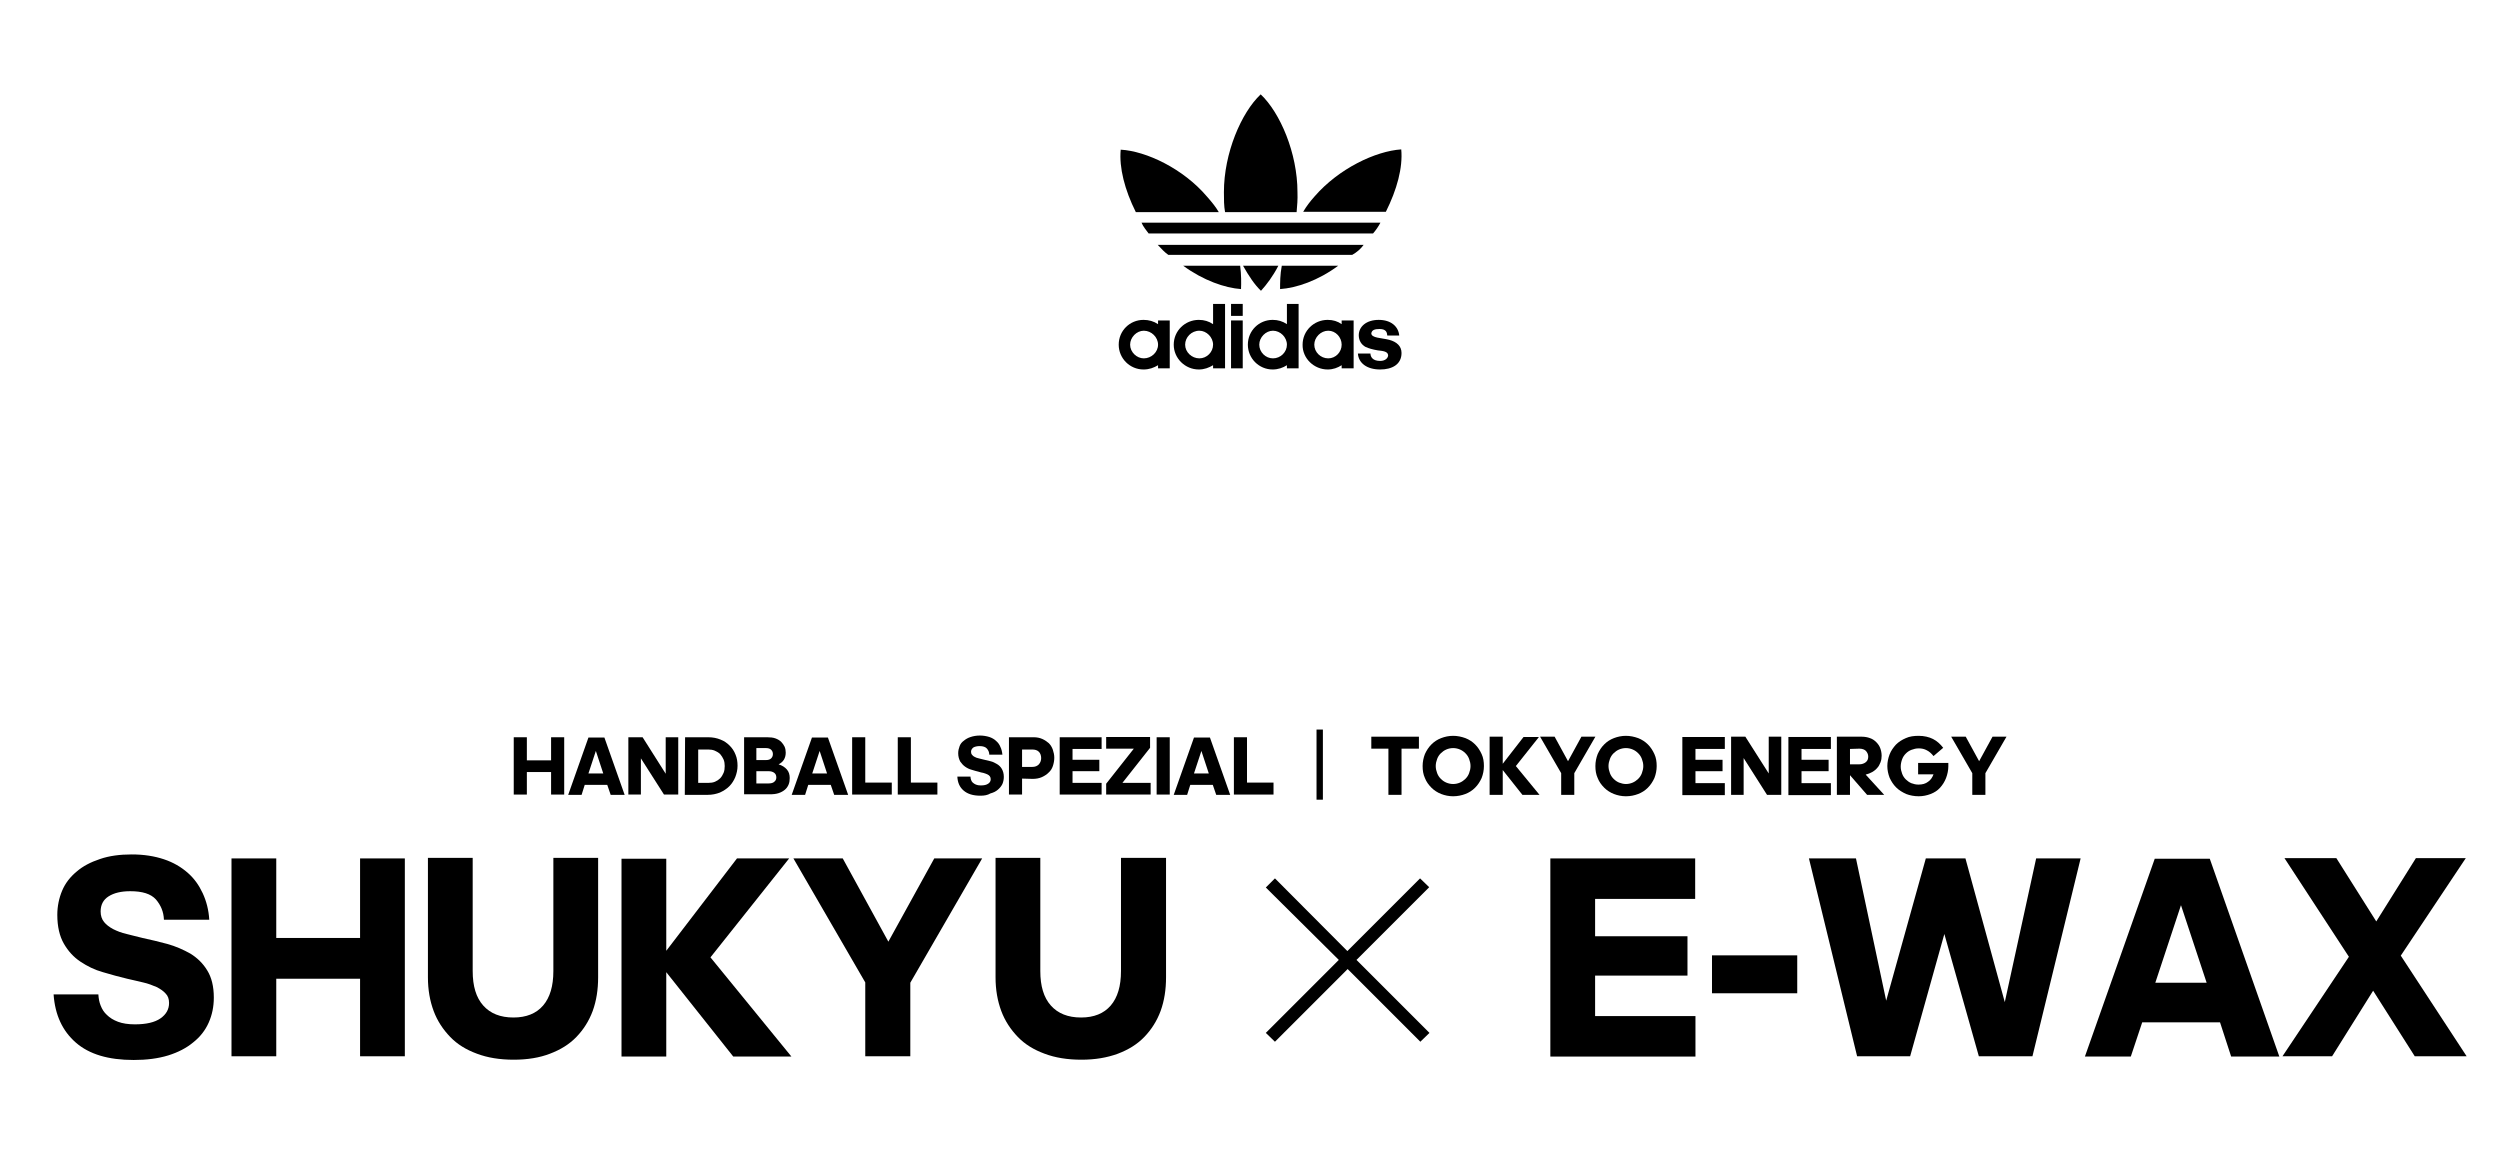 <?xml version="1.0" encoding="utf-8"?>
<!-- Generator: Adobe Illustrator 27.0.0, SVG Export Plug-In . SVG Version: 6.00 Build 0)  -->
<svg version="1.1" id="_レイヤー_1" xmlns="http://www.w3.org/2000/svg" xmlns:xlink="http://www.w3.org/1999/xlink" x="0px"
	 y="0px" viewBox="0 0 876.9 405.8" style="enable-background:new 0 0 876.9 405.8;" xml:space="preserve">
<style type="text/css">
	.st0{fill-rule:evenodd;clip-rule:evenodd;}
	.st1{fill:none;stroke:#000000;stroke-width:2.23;stroke-miterlimit:10;}
</style>
<g>
	<path d="M46.9,371.8c-8.9,0-15.6-2-20.3-6.1s-7.3-9.7-7.8-16.9h15.7c0.1,1.4,0.3,2.7,0.8,3.9c0.5,1.3,1.2,2.4,2.2,3.3
		c1,1,2.3,1.8,3.9,2.4c1.6,0.6,3.6,0.9,5.9,0.9c4,0,7-0.7,9-2.1s3-3.2,3-5.4c0-1.4-0.4-2.5-1.2-3.3c-0.8-0.9-1.8-1.6-3.2-2.3
		c-1.4-0.6-2.9-1.2-4.7-1.6s-3.7-0.9-5.6-1.3c-2.8-0.7-5.6-1.4-8.5-2.3c-2.9-0.8-5.5-2.1-7.9-3.7s-4.3-3.7-5.8-6.3
		c-1.5-2.6-2.3-6-2.3-10.1c0-3,0.6-5.9,1.7-8.5s2.8-4.8,5.1-6.7c2.2-1.9,4.9-3.3,8.2-4.4c3.2-1.1,6.9-1.6,11.1-1.6
		c4.3,0,8,0.6,11.3,1.7s6,2.7,8.3,4.7c2.3,2,4,4.4,5.3,7.2c1.3,2.8,2.1,5.9,2.3,9.3H57.5c-0.1-2.8-1.1-5.1-2.8-7.1
		c-1.8-2-4.8-2.9-9-2.9c-3.2,0-5.7,0.6-7.6,1.8c-1.9,1.2-2.8,3-2.8,5.3c0,1.5,0.4,2.7,1.2,3.7s1.9,1.8,3.2,2.5
		c1.4,0.7,2.9,1.3,4.7,1.7c1.8,0.5,3.7,0.9,5.6,1.4c2.8,0.6,5.7,1.3,8.7,2.1c2.9,0.8,5.6,2,8.1,3.4c2.4,1.5,4.4,3.4,5.9,5.9
		c1.5,2.4,2.3,5.6,2.3,9.5c0,3.2-0.6,6.1-1.8,8.8c-1.2,2.7-3,5-5.4,6.9c-2.4,2-5.3,3.5-8.8,4.6C55.4,371.3,51.4,371.8,46.9,371.8z"
		/>
	<path d="M126.3,343.3H96.9v27.2H81.2v-69.4h15.7V329h29.4v-27.9H142v69.4h-15.7V343.3z"/>
	<path d="M180.2,371.7c-4.9,0-9.2-0.7-12.9-2.1c-3.8-1.4-6.9-3.3-9.4-5.9s-4.5-5.6-5.8-9.1s-2-7.4-2-11.8v-41.9h15.7v39.7
		c0,5.3,1.2,9.3,3.7,12.1c2.5,2.8,6,4.2,10.6,4.2c4.5,0,8-1.4,10.4-4.2c2.4-2.8,3.6-6.8,3.6-12.1v-39.7h15.7v41.9
		c0,4.3-0.6,8.2-1.9,11.8c-1.3,3.5-3.2,6.5-5.7,9.1s-5.6,4.5-9.3,5.9C189.3,371,185,371.7,180.2,371.7z"/>
	<path d="M258.5,301.1h18.3l-27.6,34.7l28.4,34.8h-20.4L233.7,341v29.6H218v-69.4h15.7v32.3L258.5,301.1z"/>
	<path d="M303.5,370.5v-25.9l-25.2-43.5h17.3l16,29.2l16.1-29.2h16.8l-25.2,43.6v25.8H303.5z"/>
	<path d="M379.3,371.7c-4.9,0-9.2-0.7-12.9-2.1c-3.8-1.4-6.9-3.3-9.4-5.9s-4.5-5.6-5.8-9.1s-2-7.4-2-11.8v-41.9h15.7v39.7
		c0,5.3,1.2,9.3,3.7,12.1c2.5,2.8,6,4.2,10.6,4.2c4.5,0,8-1.4,10.4-4.2c2.4-2.8,3.6-6.8,3.6-12.1v-39.7H409v41.9
		c0,4.3-0.6,8.2-1.9,11.8c-1.3,3.5-3.2,6.5-5.7,9.1s-5.6,4.5-9.3,5.9C388.3,371,384.1,371.7,379.3,371.7z"/>
	<path d="M543.8,301.1h50.8v14.2h-35.1v13.1h32.4v13.8h-32.4v14.2h35.2v14.2h-50.9V301.1z"/>
	<path d="M600.5,348.4v-13.3h29.9v13.3H600.5z"/>
	<path d="M682,327.6l-12,42.9h-18.6l-16.9-69.4H651l10.6,49.9l13.9-49.9h13.9l13.8,50.4l11-50.4h15.6l-16.9,69.4h-18.8L682,327.6z"
		/>
	<path d="M778.7,358.6h-27.3l-4,12h-16.1l24.5-69.4h19.3l24.4,69.4h-16.9L778.7,358.6z M765,317.5l-9,27.2h18L765,317.5z"/>
	<path d="M832.4,347.5l-14.4,23h-17.4l23.3-34.9L801.3,301h18.2l14,22.2l13.9-22.2h17.5l-22.8,34.2l23.1,35.3H847L832.4,347.5z"/>
</g>
<g>
	<path d="M484.2,78.1c-0.6,1.2-1.7,2.8-2.6,3.8h-78.7c-0.6-0.8-2-2.5-2.5-3.8H484.2z"/>
	<path d="M478.3,85.9c-1,1.4-2.4,2.6-4,3.5h-64.5c-1.3-0.9-2.5-2.2-3.7-3.5H478.3z"/>
	<path d="M469.4,93.2c-7,5.2-14.6,7.8-20.4,8.2c0-2.2,0-5.1,0.6-8.2H469.4z"/>
	<path d="M491.5,52.4c0.6,6.4-1.5,14.1-5.4,21.9h-29c1.1-1.9,2.4-3.6,4-5.4C469.6,59.1,482.5,53,491.5,52.4"/>
	<path d="M435.3,101.4c-5.6-0.4-13.2-3-20.3-8.2h20C435.4,96.3,435.4,99.3,435.3,101.4"/>
	<path d="M442.3,102c-2.3-2.2-4.2-5.1-6.3-8.8h12.4C446.5,96.9,444.3,99.8,442.3,102"/>
	<path d="M427.5,74.4h-29.1c-3.9-7.8-5.9-15.6-5.3-21.9C402,53,415,59.1,423.4,69C424.9,70.7,426.4,72.5,427.5,74.4"/>
	<path d="M454.8,74.4h-25.1c-0.4-2.2-0.4-4.4-0.4-7c0-13.7,6.1-27.9,12.9-34.3c6.8,6.4,12.9,20.6,12.9,34.3
		C455.2,70,455,72.1,454.8,74.4"/>
	<path d="M484.1,129.6c4.1,0,7.5-1.7,7.5-5.8c0-2.4-1.7-3.9-4.3-4.6c-2.7-0.7-6.3-0.6-6.3-2.3c0.2-1.2,1.3-1.5,2.9-1.5
		c2.5,0,2.6,1.4,2.7,2.3h4.2c-0.3-3.2-2.9-5.5-7.2-5.5c-4.4,0-7,2.4-7,5.4c0,1.8,0.9,3.3,2.4,4.1c1.1,0.5,2.5,0.9,4.3,1.2
		c1.9,0.2,3.5,0.4,3.6,1.7c0,0.9-0.9,2-2.8,2c-2.8,0-3.4-1.6-3.4-2.6h-4.4C476.5,127.3,479.4,129.6,484.1,129.6"/>
	<path class="st0" d="M461,120.9c0-2.6,2.3-4.9,4.9-4.9s4.7,2.3,4.7,4.9s-2.1,4.8-4.7,4.8C463.2,125.7,461,123.5,461,120.9
		 M465.7,129.6c1.9,0,3.5-0.6,4.9-1.5v1.1h4.2v-16.8h-4.2v1.3c-1.4-1-3-1.5-4.9-1.5c-4.8,0-8.8,3.8-8.8,8.7
		C456.8,125.7,460.9,129.6,465.7,129.6"/>
	<path class="st0" d="M441.7,120.9c0-2.6,2.3-4.9,4.8-4.9c2.6,0,4.9,2.3,4.9,4.9s-2.2,4.8-4.9,4.8
		C443.9,125.7,441.7,123.5,441.7,120.9 M451.4,106.6v7.1c-1.5-1-3.1-1.5-5-1.5c-4.8,0-8.7,3.8-8.7,8.7c0,4.8,3.9,8.7,8.7,8.7
		c1.9,0,3.6-0.6,5-1.5v1.1h4.1v-22.6H451.4z"/>
	<path class="st0" d="M431.8,110.8h4.1v-4.2h-4.1V110.8z M435.9,112.4h-4.1v16.8h4.1V112.4z"/>
	<path class="st0" d="M415.7,120.9c0-2.6,2.2-4.9,5-4.9c2.5,0,4.8,2.3,4.8,4.9s-2.2,4.8-4.8,4.8C418,125.7,415.7,123.5,415.7,120.9
		 M420.5,129.6c1.9,0,3.5-0.6,5-1.5v1.1h4.2v-22.6h-4.2v7.1c-1.5-1-3.1-1.5-5-1.5c-4.8,0-8.8,3.8-8.8,8.7
		C411.7,125.7,415.7,129.6,420.5,129.6"/>
	<path class="st0" d="M396.4,120.9c0-2.6,2.3-4.9,4.8-4.9c2.7,0,5,2.3,5,4.9s-2.3,4.8-5,4.8C398.7,125.7,396.4,123.5,396.4,120.9
		 M401.1,129.6c2,0,3.6-0.6,5.1-1.5v1.1h4.1v-16.8h-4.1v1.3c-1.5-1-3.2-1.5-5.1-1.5c-4.8,0-8.7,3.8-8.7,8.7
		C392.4,125.7,396.3,129.6,401.1,129.6"/>
</g>
<g>
	<g>
		<path d="M193.3,270.8h-8.5v7.9h-4.6v-20.1h4.6v8.1h8.5v-8.1h4.6v20.1h-4.6V270.8z"/>
		<path d="M213,275.3h-7.9l-1.1,3.5h-4.7l7.1-20.1h5.6l7.1,20.1h-4.9L213,275.3z M209,263.4l-2.6,7.9h5.2L209,263.4z"/>
		<path d="M224.8,266v12.7h-4.4v-20.1h5l8.1,12.8v-12.8h4.4v20.1h-5L224.8,266z"/>
		<path d="M240.3,258.6h8.2c1.5,0,3,0.3,4.2,0.8c1.3,0.5,2.3,1.2,3.2,2.1s1.6,1.9,2.1,3.2c0.5,1.2,0.7,2.5,0.7,3.9s-0.3,2.7-0.8,4
			c-0.5,1.2-1.2,2.3-2.1,3.2c-0.9,0.9-2,1.6-3.3,2.2c-1.3,0.5-2.7,0.8-4.3,0.8h-8L240.3,258.6L240.3,258.6z M244.9,262.8v11.8h3.6
			c0.8,0,1.6-0.1,2.3-0.4s1.3-0.7,1.8-1.2s0.9-1.2,1.2-1.9c0.3-0.7,0.4-1.5,0.4-2.4c0-0.8-0.1-1.6-0.4-2.3c-0.3-0.7-0.7-1.3-1.2-1.9
			c-0.5-0.5-1.2-0.9-1.9-1.2c-0.7-0.3-1.5-0.4-2.3-0.4h-3.5L244.9,262.8L244.9,262.8z"/>
		<path d="M260.8,258.6h8.3c1.1,0,2.1,0.1,2.9,0.4s1.5,0.7,2,1.2s0.9,1.1,1.2,1.7c0.3,0.7,0.4,1.4,0.4,2.1c0,0.9-0.2,1.7-0.6,2.4
			c-0.4,0.7-1.1,1.3-1.9,1.7c1.3,0.4,2.2,1,2.9,1.8c0.7,0.8,1,1.8,1,3c0,0.8-0.1,1.6-0.4,2.3c-0.3,0.7-0.7,1.3-1.3,1.8
			c-0.6,0.5-1.3,0.9-2.2,1.2c-0.9,0.3-1.9,0.4-3.1,0.4h-9v-20H260.8z M265.3,262.5v4.1h3.4c0.8,0,1.4-0.2,1.8-0.6s0.6-0.9,0.6-1.5
			s-0.2-1.1-0.6-1.5s-1-0.6-1.8-0.6h-3.4V262.5z M265.3,270.5v4.3h4.3c0.9,0,1.6-0.2,2-0.6c0.5-0.4,0.7-0.9,0.7-1.5
			c0-0.7-0.2-1.2-0.7-1.6s-1.2-0.6-2.1-0.6L265.3,270.5L265.3,270.5z"/>
		<path d="M291.4,275.3h-7.9l-1.1,3.5h-4.7l7.1-20.1h5.6l7.1,20.1h-4.9L291.4,275.3z M287.5,263.4l-2.6,7.9h5.2L287.5,263.4z"/>
		<path d="M298.9,258.6h4.6v15.9h9.3v4.2h-13.9V258.6z"/>
		<path d="M314.9,258.6h4.6v15.9h9.3v4.2h-13.9V258.6z"/>
		<path d="M343.9,279.1c-2.6,0-4.5-0.6-5.9-1.8c-1.4-1.2-2.1-2.8-2.2-4.9h4.6c0,0.4,0.1,0.8,0.2,1.1c0.1,0.4,0.3,0.7,0.6,1
			c0.3,0.3,0.7,0.5,1.1,0.7c0.5,0.2,1,0.3,1.7,0.3c1.2,0,2-0.2,2.6-0.6s0.9-0.9,0.9-1.6c0-0.4-0.1-0.7-0.3-1
			c-0.2-0.3-0.5-0.5-0.9-0.7s-0.8-0.3-1.4-0.5c-0.5-0.1-1.1-0.2-1.6-0.4c-0.8-0.2-1.6-0.4-2.5-0.7c-0.8-0.2-1.6-0.6-2.3-1.1
			c-0.7-0.5-1.2-1.1-1.7-1.8c-0.4-0.8-0.7-1.7-0.7-2.9c0-0.9,0.2-1.7,0.5-2.5s0.8-1.4,1.5-1.9c0.6-0.5,1.4-1,2.4-1.3
			c0.9-0.3,2-0.5,3.2-0.5s2.3,0.2,3.3,0.5c0.9,0.3,1.8,0.8,2.4,1.4c0.7,0.6,1.2,1.3,1.5,2.1c0.4,0.8,0.6,1.7,0.7,2.7H347
			c0-0.8-0.3-1.5-0.8-2.1s-1.4-0.9-2.6-0.9c-0.9,0-1.7,0.2-2.2,0.5c-0.5,0.4-0.8,0.9-0.8,1.5c0,0.4,0.1,0.8,0.4,1.1
			c0.2,0.3,0.5,0.5,0.9,0.7s0.8,0.4,1.4,0.5c0.5,0.1,1.1,0.3,1.6,0.4c0.8,0.2,1.7,0.4,2.5,0.6c0.9,0.2,1.6,0.6,2.3,1
			c0.7,0.4,1.3,1,1.7,1.7c0.4,0.7,0.7,1.6,0.7,2.8c0,0.9-0.2,1.8-0.5,2.5c-0.4,0.8-0.9,1.4-1.6,2s-1.5,1-2.6,1.3
			C346.4,278.9,345.3,279.1,343.9,279.1z"/>
		<path d="M358.5,273.1v5.6h-4.6v-20.1h8.7c1.1,0,2.1,0.2,3,0.6s1.6,0.9,2.3,1.5c0.6,0.6,1.1,1.4,1.4,2.3s0.5,1.8,0.5,2.8
			s-0.2,2-0.5,2.9s-0.8,1.7-1.5,2.3c-0.7,0.7-1.5,1.2-2.4,1.6s-2,0.6-3.2,0.6L358.5,273.1L358.5,273.1z M358.5,262.8v6.2h3.6
			c1,0,1.7-0.3,2.3-0.9c0.5-0.6,0.8-1.3,0.8-2.2c0-0.9-0.3-1.7-0.8-2.2c-0.6-0.6-1.4-0.8-2.4-0.8h-3.5V262.8z"/>
		<path d="M371.7,258.6h14.7v4.1h-10.2v3.8h9.4v4h-9.4v4.1h10.2v4.1h-14.7V258.6z"/>
		<path d="M393.7,274.6h9.9v4.1H388v-3.8l9.7-12.3H388v-4.1h15.4v3.8L393.7,274.6z"/>
		<path d="M405.7,278.7v-20.1h4.6v20.1H405.7z"/>
		<path d="M425.4,275.3h-7.9l-1.1,3.5h-4.7l7.1-20.1h5.6l7.1,20.1h-4.9L425.4,275.3z M421.4,263.4l-2.6,7.9h5.2L421.4,263.4z"/>
		<path d="M432.8,258.6h4.6v15.9h9.3v4.2h-13.9V258.6z"/>
	</g>
	<g>
		<g>
			<path d="M487,278.8v-16.2h-6v-4.2h16.7v4.2h-6.1v16.2H487z"/>
			<path d="M509.7,279.3c-1.5,0-2.9-0.3-4.2-0.8c-1.3-0.5-2.5-1.3-3.4-2.2c-1-1-1.8-2.1-2.3-3.4c-0.6-1.3-0.8-2.7-0.8-4.2
				s0.3-2.9,0.8-4.2c0.6-1.3,1.3-2.4,2.3-3.4s2.1-1.7,3.4-2.2s2.7-0.8,4.2-0.8s2.9,0.3,4.3,0.8c1.3,0.5,2.5,1.3,3.4,2.2
				c1,1,1.7,2.1,2.3,3.4s0.8,2.7,0.8,4.2s-0.3,2.9-0.8,4.2c-0.6,1.3-1.3,2.4-2.3,3.4s-2.1,1.7-3.4,2.2
				C512.7,279,511.2,279.3,509.7,279.3z M509.7,275c0.9,0,1.7-0.2,2.4-0.5s1.4-0.8,1.9-1.3c0.6-0.6,1-1.2,1.3-2s0.5-1.6,0.5-2.5
				s-0.2-1.7-0.5-2.5s-0.7-1.4-1.3-2s-1.2-1-1.9-1.3s-1.5-0.5-2.4-0.5s-1.7,0.2-2.4,0.5c-0.7,0.3-1.4,0.8-1.9,1.3
				c-0.6,0.6-1,1.2-1.3,2s-0.5,1.6-0.5,2.5s0.2,1.7,0.5,2.5s0.7,1.4,1.3,2c0.6,0.6,1.2,1,1.9,1.3C508,274.8,508.8,275,509.7,275z"/>
			<path d="M534.4,258.5h5.4l-8.1,10.2l8.3,10.1h-6l-6.9-8.7v8.7h-4.6v-20.4h4.6v9.5L534.4,258.5z"/>
			<path d="M547.6,278.8v-7.6l-7.4-12.8h5.1l4.7,8.6l4.7-8.6h4.9l-7.4,12.8v7.6H547.6z"/>
			<path d="M570.3,279.3c-1.5,0-2.9-0.3-4.2-0.8s-2.5-1.3-3.4-2.2c-1-1-1.8-2.1-2.3-3.4c-0.6-1.3-0.8-2.7-0.8-4.2s0.3-2.9,0.8-4.2
				c0.6-1.3,1.3-2.4,2.3-3.4s2.1-1.7,3.4-2.2c1.3-0.5,2.7-0.8,4.2-0.8s2.9,0.3,4.3,0.8c1.3,0.5,2.5,1.3,3.4,2.2c1,1,1.7,2.1,2.3,3.4
				s0.8,2.7,0.8,4.2s-0.3,2.9-0.8,4.2c-0.6,1.3-1.3,2.4-2.3,3.4s-2.1,1.7-3.4,2.2C573.3,279,571.9,279.3,570.3,279.3z M570.3,275
				c0.9,0,1.7-0.2,2.4-0.5s1.4-0.8,1.9-1.3c0.6-0.6,1-1.2,1.3-2s0.5-1.6,0.5-2.5s-0.2-1.7-0.5-2.5s-0.7-1.4-1.3-2s-1.2-1-1.9-1.3
				s-1.5-0.5-2.4-0.5s-1.7,0.2-2.4,0.5s-1.4,0.8-1.9,1.3c-0.6,0.6-1,1.2-1.3,2s-0.5,1.6-0.5,2.5s0.2,1.7,0.5,2.5s0.7,1.4,1.3,2
				s1.2,1,1.9,1.3C568.7,274.8,569.5,275,570.3,275z"/>
			<path d="M590.1,258.5H605v4.2h-10.3v3.8h9.5v4h-9.5v4.2H605v4.2h-14.9V258.5z"/>
			<path d="M611.6,265.9v12.9h-4.4v-20.4h5l8.2,12.9v-12.9h4.4v20.4h-5L611.6,265.9z"/>
			<path d="M627.3,258.5h14.9v4.2h-10.3v3.8h9.5v4h-9.5v4.2h10.3v4.2h-14.9V258.5z"/>
			<path d="M648.9,278.8h-4.6v-20.4h8.7c1.1,0,2.1,0.2,2.9,0.5c0.9,0.3,1.6,0.8,2.2,1.4c0.6,0.6,1.1,1.3,1.4,2.1
				c0.3,0.8,0.5,1.7,0.5,2.7c0,0.8-0.1,1.5-0.4,2.3c-0.3,0.7-0.6,1.4-1.1,1.9c-0.5,0.6-1.1,1.1-1.8,1.5s-1.5,0.7-2.3,0.9l6.5,7.1h-6
				l-6-6.9L648.9,278.8L648.9,278.8z M648.9,262.7v5.4h3.2c1,0,1.8-0.3,2.4-0.8c0.6-0.5,0.8-1.2,0.8-1.9c0-0.8-0.3-1.4-0.8-2
				c-0.5-0.5-1.3-0.8-2.3-0.8L648.9,262.7L648.9,262.7z"/>
			<path d="M682.6,272.9c-0.5,1.3-1.2,2.4-2.1,3.4c-0.9,1-2,1.7-3.3,2.2s-2.7,0.8-4.2,0.8c-1.6,0-3.1-0.3-4.4-0.8
				c-1.3-0.6-2.5-1.3-3.5-2.3s-1.7-2.1-2.3-3.4c-0.5-1.3-0.8-2.7-0.8-4.1s0.3-2.8,0.8-4.1c0.5-1.3,1.3-2.4,2.2-3.4
				c1-1,2.1-1.7,3.5-2.3c1.3-0.6,2.8-0.8,4.5-0.8c1.9,0,3.6,0.4,5,1.1s2.6,1.8,3.6,3.1l-3.4,2.9c-0.7-0.9-1.5-1.6-2.3-2
				c-0.9-0.5-1.8-0.7-2.9-0.7c-0.9,0-1.7,0.2-2.5,0.5s-1.4,0.7-2,1.3c-0.6,0.6-1,1.2-1.3,2s-0.5,1.7-0.5,2.6s0.2,1.7,0.5,2.5
				s0.7,1.4,1.3,2c0.5,0.5,1.2,1,1.9,1.3c0.8,0.3,1.6,0.5,2.5,0.5c1.4,0,2.5-0.3,3.4-1c0.9-0.6,1.5-1.5,1.9-2.6h-5.4v-4h10.6v1.2
				C683.4,270.1,683.1,271.6,682.6,272.9z"/>
			<path d="M691.8,278.8v-7.6l-7.4-12.8h5.1l4.7,8.6l4.7-8.6h4.9l-7.4,12.8v7.6H691.8z"/>
		</g>
		<line class="st1" x1="462.9" y1="255.9" x2="462.9" y2="280.5"/>
	</g>
</g>
<g>
	<path d="M501.4,362.3l-3.2,3.1l-25.5-25.5l-25.5,25.5l-3.2-3.1l25.6-25.6L444,311.3l3.2-3.2l25.4,25.5l25.5-25.5l3.2,3.1
		l-25.5,25.5L501.4,362.3z"/>
</g>
</svg>
